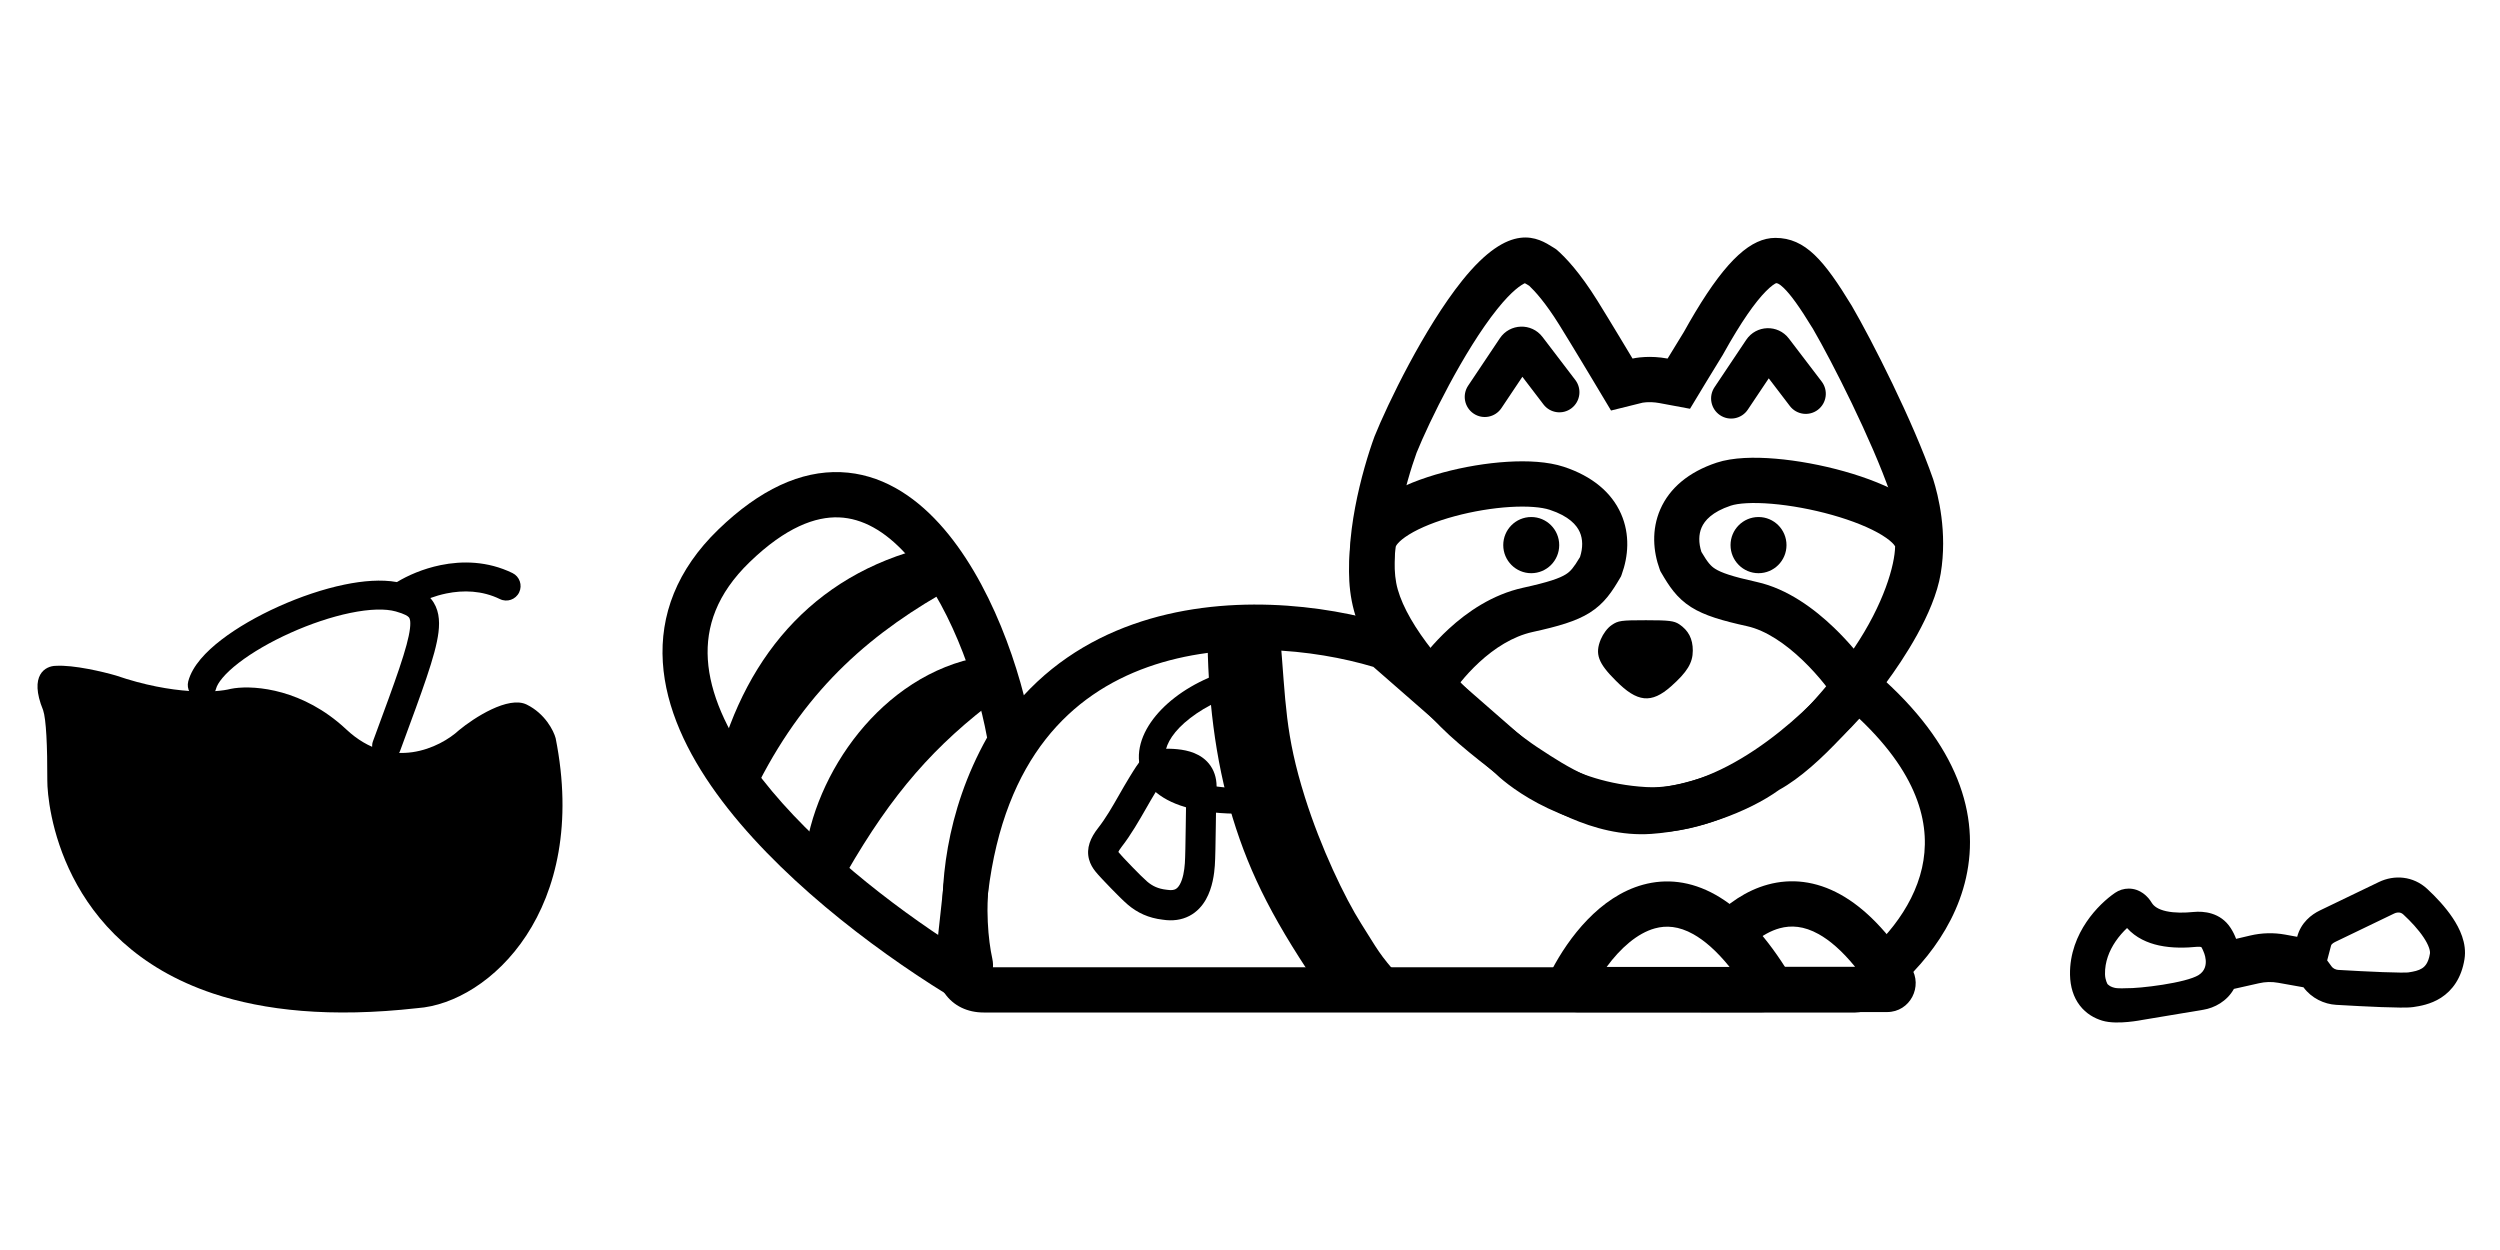 <?xml version="1.0" encoding="UTF-8" standalone="yes"?>
<svg width="1000" height="500" viewBox="0 0 1000 500" fill="none" xmlns="http://www.w3.org/2000/svg">
  <path fill-rule="evenodd" clip-rule="evenodd" d="M653.015 143.423C653.015 143.423 643.995 128.351 638.984 120.304C631.907 108.939 626.231 102.987 622.702 99.903C622.532 99.755 622.355 99.627 622.163 99.509C621.892 99.343 621.611 99.165 621.318 98.981C615.202 95.128 604.157 88.169 584.858 112.257C569.708 131.167 554.965 161.714 549.788 174.624C544.944 187.868 537.007 216.369 540.756 236.488C544.823 258.314 565.817 280.245 576.34 290.808C584.758 299.257 599.892 310.681 604.903 313.944C605.447 314.298 606.069 314.713 606.766 315.177C615.699 321.129 636.818 335.2 660.525 333.559C678.565 332.311 699.108 325.009 711.637 315.956C728.474 306.701 747.384 283.096 754.734 272.701C760.914 264.318 773.609 245.541 776.281 229.446C779.037 212.848 775.283 198.095 773.279 191.724C765.261 168.588 748.725 136.069 740.707 122.316C729.683 104.209 722.167 95.154 710.14 95.156C700.584 95.157 690.833 103.656 678.07 124.938C676.605 127.38 675.102 129.99 673.554 132.775C671.496 136.086 669.331 139.633 667.041 143.423C663.551 142.773 660.44 142.69 658.04 142.802C654.93 142.948 653.015 143.423 653.015 143.423ZM637.55 152.747L637.549 152.744L637.159 152.093C636.905 151.669 636.535 151.053 636.076 150.289C635.157 148.758 633.881 146.635 632.449 144.263C629.569 139.491 626.119 133.807 623.686 129.9C618.155 121.017 613.955 116.45 611.665 114.294C610.828 113.789 610.285 113.475 609.953 113.284C608.612 113.886 604.946 116.077 598.916 123.603C585.459 140.4 571.604 168.802 566.627 181.126C564.5 186.985 561.657 196.321 559.777 206.332C557.81 216.808 557.223 226.367 558.488 233.159C559.774 240.06 564.137 248.353 570.595 257.057C576.853 265.491 583.967 272.857 589.096 278.004C596.412 285.347 610.488 295.998 614.72 298.753C615.264 299.108 615.839 299.486 616.442 299.882C625.813 306.04 642.019 316.691 659.284 315.496C674.305 314.456 691.554 308.157 701.098 301.261L701.999 300.61L702.973 300.074C708.801 296.871 716.152 290.384 723.539 282.419C730.674 274.726 736.742 266.862 740.022 262.222L740.126 262.075L740.233 261.93C743.05 258.109 747.277 252.013 751.043 245.191C754.95 238.113 757.649 231.514 758.487 226.47C760.536 214.129 757.795 202.716 756.151 197.416C748.642 175.861 732.897 144.8 725.224 131.608C719.752 122.632 716.216 117.775 713.393 115.089C711.684 113.465 710.957 113.276 710.452 113.26C709.956 113.469 708.618 114.218 706.317 116.553C702.107 120.825 696.567 128.536 689.307 141.597L689.093 141.983L688.859 142.358C686.854 145.585 684.731 149.063 682.466 152.811L676.004 163.508L663.75 161.226C661.573 160.821 659.66 160.824 658.358 160.921C657.721 160.968 657.276 161.035 657.078 161.068C657.072 161.069 657.066 161.07 657.06 161.071L644.411 164.21L637.55 152.747ZM710.675 113.191C710.674 113.196 710.621 113.217 710.517 113.234C710.624 113.193 710.676 113.185 710.675 113.191ZM610.535 113.07C610.535 113.07 610.526 113.073 610.509 113.076C610.526 113.071 610.535 113.07 610.535 113.07ZM610.856 113.559C610.858 113.561 610.86 113.562 610.862 113.564ZM610.856 113.559C610.858 113.561 610.86 113.562 610.862 113.564Z" fill="black"/>
  <path fill-rule="evenodd" clip-rule="evenodd" d="M395.211 357.353L392.368 383.446C392.238 384.641 392.292 385.536 392.405 386.14C392.467 386.476 392.541 386.69 392.593 386.812C392.743 386.848 393.019 386.893 393.459 386.893H740.04C752.204 378.205 765.006 364.054 768.809 347.145C772.344 331.424 768.587 310.982 743.743 287.475C735.9 296.129 724.747 306.482 711.807 315.107C696.325 325.426 677.153 334.026 657.455 332.904C621.261 330.843 600.774 311.957 598.041 309.284L549.347 266.744C525.378 259.576 489.928 255.901 459.164 266.809C443.662 272.306 429.427 281.467 418.237 295.735C407.047 310.004 398.524 329.865 395.211 357.353ZM550.671 267.147C550.67 267.147 550.669 267.147 550.668 267.146ZM738.414 388.025C738.409 388.028 738.405 388.031 738.4 388.035L738.403 388.032C738.407 388.03 738.411 388.027 738.414 388.025ZM393.459 405C387.108 405 381.394 402.441 377.807 397.222C374.504 392.414 373.876 386.609 374.435 381.477L377.29 355.283L377.296 355.233C380.929 325.018 390.478 301.857 404.062 284.536C417.653 267.206 434.902 256.209 453.155 249.737C489.329 236.91 529.728 241.707 555.989 249.845C555.99 249.846 555.992 249.846 555.994 249.847C557.586 250.34 558.976 251.152 560.134 252.163C560.134 252.163 560.133 252.163 560.134 252.163L610.04 295.762L610.052 295.772C610.229 295.928 610.414 296.099 610.611 296.296C611.238 296.917 627.875 313.084 658.477 314.827C672.528 315.627 687.738 309.415 701.827 300.024C715.765 290.733 727.499 279.065 734.271 270.813L734.273 270.81C738.434 265.743 745.897 265.222 750.74 269.427L750.742 269.429C783.497 297.89 791.998 326.263 786.405 351.132C781.035 375.013 763.184 393.085 748.502 403.036C746.531 404.373 744.286 405 742.089 405H393.459Z" fill="black"/>
  <path d="M644.706 250.003C642.965 251.168 641.306 253.415 640.312 255.744C637.907 261.569 639.234 265.231 646.363 272.303C654.903 280.957 660.54 281.54 668.416 274.55C674.882 268.808 677.121 265.148 677.121 260.238C677.121 255.495 675.38 252.167 671.649 249.67C669.577 248.339 667.587 248.089 658.385 248.089C648.436 248.089 647.275 248.255 644.706 250.003Z" fill="black"/>
  <path fill-rule="evenodd" clip-rule="evenodd" d="M558.265 218.686C558.258 218.705 558.256 218.71 558.257 218.7C557.212 228.078 557.359 235.283 559.87 242.273C561.765 247.552 565.22 253.275 571.518 259.9C573.754 257.258 576.442 254.376 579.538 251.529C586.812 244.838 596.924 237.799 609.236 235.098C619.497 232.847 623.825 231.305 626.313 229.741C628.19 228.561 629.412 227.158 632.003 222.81C633.2 219.126 633.151 215.654 631.916 212.853C630.687 210.064 627.641 206.476 619.907 203.924L622.723 195.324L619.907 203.924C616.728 202.876 611.204 202.353 604.001 202.794C597.005 203.223 589.202 204.512 581.894 206.485C574.516 208.477 568.09 211.046 563.613 213.816C559.065 216.63 558.345 218.48 558.265 218.686ZM602.901 184.721C610.962 184.227 619.159 184.618 625.539 186.723L625.539 186.723C636.924 190.479 644.658 197.006 648.414 205.529C652.085 213.858 651.304 222.626 648.688 229.771L648.407 230.539L647.993 231.244C644.96 236.411 641.862 241.33 635.889 245.086C630.421 248.523 623.188 250.571 613.089 252.787L613.089 252.787C605.041 254.552 597.71 259.374 591.725 264.878C585.777 270.349 581.743 275.958 580.3 278.272L574.686 287.268L566.721 280.285C554.323 269.414 546.781 259.224 542.899 248.412C539.016 237.6 539.163 227.159 540.329 216.688C541.293 208.032 548.163 202.105 554.147 198.403C560.628 194.393 568.856 191.254 577.208 189C585.631 186.726 594.634 185.228 602.901 184.721Z" fill="black"/>
  <path fill-rule="evenodd" clip-rule="evenodd" d="M771.442 206.277C773.955 209.312 776.091 213.361 776.091 218.24C776.091 232.168 767.909 256.19 748.586 280.216L740.611 290.131L733.907 279.309C732.529 277.085 727.801 270.558 721.101 264.134C714.28 257.595 706.432 252.151 698.857 250.477C688.965 248.29 681.845 246.264 676.454 242.85C670.564 239.121 667.516 234.238 664.546 229.144L664.137 228.441L663.858 227.675C661.292 220.614 660.524 211.948 664.129 203.709C667.821 195.269 675.433 188.796 686.638 185.073C693.105 182.924 701.795 182.764 710.254 183.477C719.012 184.216 728.69 186.003 737.731 188.548C746.692 191.071 755.51 194.474 762.302 198.662C765.692 200.753 768.948 203.264 771.442 206.277ZM708.742 201.52C700.896 200.858 695.203 201.3 692.307 202.262L692.307 202.262C684.785 204.761 681.836 208.268 680.646 210.989C679.446 213.731 679.396 217.137 680.561 220.757C683.096 225.041 684.278 226.396 686.079 227.537C688.482 229.058 692.686 230.572 702.736 232.794C715.105 235.527 725.869 243.667 733.561 251.041C736.539 253.896 739.207 256.783 741.489 259.458C753.631 241.522 757.939 225.918 758.049 218.529C757.981 218.403 757.84 218.178 757.568 217.85C756.77 216.886 755.28 215.583 752.858 214.09C748.026 211.11 740.956 208.262 732.859 205.982C724.841 203.725 716.289 202.157 708.742 201.52ZM758.107 218.653C758.106 218.653 758.103 218.644 758.097 218.627C758.105 218.644 758.107 218.653 758.107 218.653Z" fill="black"/>
  <path d="M612.493 229.278C618.674 229.278 623.685 224.249 623.685 218.045C623.685 211.84 618.674 206.811 612.493 206.811C606.312 206.811 601.301 211.84 601.301 218.045C601.301 224.249 606.312 229.278 612.493 229.278Z" fill="black"/>
  <path d="M703.407 229.278C709.588 229.278 714.599 224.249 714.599 218.045C714.599 211.84 709.588 206.811 703.407 206.811C697.226 206.811 692.215 211.84 692.215 218.045C692.215 224.249 697.226 229.278 703.407 229.278Z" fill="black"/>
  <path fill-rule="evenodd" clip-rule="evenodd" d="M608.952 150.712L600.569 163.243C598.101 166.933 593.12 167.915 589.444 165.438C585.767 162.96 584.788 157.961 587.257 154.271L599.936 135.317C603.943 129.326 612.627 129.055 616.998 134.784C616.998 134.785 616.998 134.784 616.998 134.784L630.124 151.992C632.816 155.521 632.148 160.572 628.632 163.274C625.116 165.976 620.084 165.306 617.392 161.777L608.952 150.712Z" fill="black"/>
  <path fill-rule="evenodd" clip-rule="evenodd" d="M707.499 151.335L699.116 163.866C696.648 167.556 691.667 168.539 687.991 166.061C684.314 163.584 683.335 158.584 685.803 154.894L698.483 135.94C702.49 129.95 711.174 129.678 715.545 135.408C715.545 135.408 715.545 135.408 715.545 135.408L728.671 152.616C731.363 156.145 730.695 161.196 727.179 163.898C723.663 166.6 718.631 165.929 715.939 162.4L707.499 151.335Z" fill="black"/>
  <path fill-rule="evenodd" clip-rule="evenodd" d="M335.592 206.955C326.263 206.594 314.365 210.812 299.859 224.843L299.859 224.843C286.686 237.586 282.315 250.716 283.135 263.797C283.986 277.351 290.492 291.922 301.21 306.751C320.222 333.054 350.723 357.765 377.508 375.492C375.607 355.259 378.033 324.974 394.834 295.027C390.391 270.869 378.966 239.811 362.369 221.629C353.936 212.391 344.966 207.319 335.592 206.955ZM375.67 209.397C396.108 231.786 408.623 268.166 413.03 294.329L413.03 294.329C413.506 297.157 412.887 299.883 411.594 302.093C392.581 334.65 393.535 367.99 396.934 383.529L396.935 383.53C398.238 389.493 394.69 394.033 392.259 396.034C389.925 397.954 384.112 401.074 378.159 397.387C348.496 379.015 310.091 349.873 286.608 317.383C274.855 301.123 266.281 283.261 265.131 264.935C263.952 246.136 270.662 227.939 287.341 211.806C303.967 195.723 320.385 188.246 336.288 188.862C352.143 189.477 365.318 198.056 375.67 209.397Z" fill="black"/>
  <path fill-rule="evenodd" clip-rule="evenodd" d="M343.505 293.085C355.587 278.182 372.425 266.178 392.615 262.706L399.502 278.907C373.847 297.956 356.869 317.362 338.553 349.18L321.773 343.697C323.605 326.333 331.445 307.96 343.505 293.085Z" fill="black"/>
  <path fill-rule="evenodd" clip-rule="evenodd" d="M286.746 306.605C298.713 260.498 327.851 227.653 375.62 217.747L381.782 234.551C349.237 252.465 323.166 274.582 303.498 313.023L286.746 306.605Z" fill="black"/>
  <path d="M756.854 391.91C722.274 337.996 691.371 367.457 678.366 392.208C677.504 393.848 678.713 395.77 680.55 395.77H754.796C756.749 395.77 757.917 393.567 756.854 391.91Z" fill="white"/>
  <path fill-rule="evenodd" clip-rule="evenodd" d="M736.211 357.814C745.927 363.222 755.329 372.798 764.444 387.009C769.252 394.504 764.115 404.824 754.802 404.824H680.556C672.231 404.824 666.225 395.921 670.393 387.986L670.394 387.984C677.222 374.988 689.761 358.557 707.166 353.822C716.324 351.33 726.246 352.266 736.211 357.814ZM692.422 386.717H742.033C736.692 380.153 731.782 376.053 727.462 373.648C721.501 370.33 716.401 370.069 711.885 371.298C704.803 373.224 697.989 379.194 692.422 386.717Z" fill="black"/>
  <path d="M706.606 391.963C672.266 338.049 641.579 367.51 628.664 392.26C627.809 393.901 629.009 395.823 630.834 395.823H704.562C706.501 395.823 707.662 393.62 706.606 391.963Z" fill="white"/>
  <path fill-rule="evenodd" clip-rule="evenodd" d="M686.15 357.881C695.811 363.297 705.15 372.879 714.2 387.087C718.914 394.488 713.954 404.877 704.557 404.877H630.828C622.42 404.877 616.579 395.903 620.668 388.063L620.669 388.061C627.443 375.079 639.898 358.625 657.221 353.88C666.347 351.379 676.233 352.322 686.15 357.881ZM642.661 386.771H691.828C686.518 380.194 681.639 376.092 677.353 373.689C671.454 370.382 666.422 370.128 661.971 371.347C654.957 373.269 648.193 379.237 642.661 386.771Z" fill="black"/>
  <path fill-rule="evenodd" clip-rule="evenodd" d="M505.805 270.265C506.284 273.002 504.463 275.611 501.739 276.092C491.326 277.931 482.476 282.293 476.078 287.24C469.54 292.296 466.578 297.185 466.059 301.331C465.815 303.284 466.105 304.833 467.061 306.363C468.047 307.942 469.83 309.386 473.073 310.892C479.686 313.965 490.957 316.456 509.181 314.762C511.936 314.506 514.376 316.542 514.63 319.31C514.885 322.077 512.859 324.528 510.104 324.784C491.199 326.541 477.533 324.93 468.561 320.762C464.011 318.648 460.47 315.781 458.215 312.172C455.93 308.515 455.183 304.437 455.691 300.372C456.679 292.483 462.295 284.927 469.901 279.045C477.649 273.055 488.085 268.284 500.004 266.179C502.729 265.698 505.326 267.527 505.805 270.265Z" fill="black"/>
  <path fill-rule="evenodd" clip-rule="evenodd" d="M483 252.851L512 251V253.5C514.363 281.197 513.965 293.469 522 319C528.294 339 537.91 359.126 544.5 369.5C551.09 379.874 551.5 381.5 560 391L530 398.5C528.43 396.892 531.528 400.517 530 398.5C510 369.5 500.184 350.398 493.038 327.01C485.944 303.789 483.023 277.83 483 252.851Z" fill="black"/>
  <path fill-rule="evenodd" clip-rule="evenodd" d="M466.026 311.561C465.893 311.593 465.816 311.618 465.779 311.632C465.755 311.653 465.714 311.691 465.654 311.755C465.419 312.003 465.044 312.473 464.407 313.43C463.777 314.378 463.03 315.588 462.009 317.251C460.955 318.966 459.817 320.954 458.603 323.075C455.686 328.168 452.33 334.031 448.645 338.734C447.844 339.756 447.494 340.415 447.347 340.764C447.39 340.825 447.512 340.986 447.512 340.986C447.512 340.986 448.174 341.768 448.702 342.341C448.888 342.542 449.096 342.768 449.334 343.029C449.334 343.029 449.504 343.211 449.599 343.312L450.405 344.166C451.087 344.887 452.028 345.875 453.064 346.943C455.205 349.151 457.523 351.469 458.852 352.611C460.954 354.416 463.266 355.518 466.572 355.887L466.718 355.903L466.863 355.926C468.727 356.228 469.697 355.915 470.201 355.653C470.75 355.368 471.337 354.832 471.916 353.813C473.197 351.561 473.733 348.238 473.939 345.354C474.107 342.987 474.206 336.957 474.296 330.568C474.304 329.936 474.313 329.302 474.322 328.668C474.399 323.102 474.474 317.629 474.603 315.116L474.604 315.1L474.605 315.084C474.682 313.73 474.384 313.275 474.323 313.186C474.232 313.051 473.971 312.752 473.175 312.429C471.424 311.717 468.879 311.559 466.026 311.561ZM440.541 351.267L440.103 350.791C439.505 350.143 438.704 349.276 438.047 348.433C437.173 347.312 436.148 345.755 435.611 343.744C434.403 339.225 436.228 335.053 439.198 331.263C442.334 327.26 444.909 322.752 447.602 318.038C448.937 315.699 450.301 313.311 451.777 310.908C451.862 310.77 451.947 310.632 452.031 310.495C453.773 307.658 455.306 305.16 456.94 303.433C459.208 301.037 461.618 300.071 464.351 299.58L464.854 299.489L465.365 299.486C468.184 299.465 473.289 299.447 477.682 301.232C480.016 302.18 482.482 303.76 484.266 306.396C486.078 309.074 486.804 312.276 486.61 315.755C486.493 318.028 486.421 323.249 486.342 328.941C486.334 329.535 486.326 330.135 486.317 330.738C486.231 336.907 486.131 343.406 485.931 346.216C485.706 349.371 485.064 355.043 482.356 359.804C480.941 362.292 478.83 364.768 475.723 366.382C472.609 367.999 469.014 368.481 465.101 367.875C459.456 367.218 454.929 365.133 451.038 361.79C449.225 360.233 446.534 357.518 444.45 355.369C443.374 354.258 442.399 353.235 441.694 352.491C441.341 352.118 440.855 351.602 440.855 351.602L440.541 351.267ZM465.806 311.61C465.806 311.61 465.803 311.613 465.795 311.618C465.803 311.612 465.806 311.61 465.806 311.61Z" fill="black"/>
  <path d="M22.358 266.331C18.24 266.348 11.451 269.914 17.239 284.039C18.483 287.712 18.956 298.394 18.925 312.238C18.904 321.727 24.049 376.979 85.249 397.409C105.633 404.214 132.234 407.156 166.934 403.258C195.831 401.223 235.869 363.749 222.261 295.286C221.473 292.318 218.058 285.473 210.701 281.836C203.344 278.198 189.584 287.135 183.624 292.058C176.106 299.009 156.563 308.683 138.526 291.773C137.351 290.672 136.167 289.638 134.977 288.669C117.894 274.752 99.643 274.021 92.247 275.554C86.54 277.059 69.378 278.098 46.389 270.211C41.343 268.738 29.472 265.9 22.358 266.331Z" fill="black"/>
  <path fill-rule="evenodd" clip-rule="evenodd" d="M172.125 239.215C174.095 238.493 176.256 237.853 178.55 237.383C185.303 236 192.838 236.16 199.98 239.639C202.839 241.032 206.279 239.829 207.663 236.953C209.047 234.076 207.852 230.616 204.993 229.223C195 224.355 184.761 224.301 176.256 226.043C169.159 227.496 163.014 230.246 158.771 232.829C152.51 231.695 145.128 232.32 137.783 233.839C129.222 235.609 120.046 238.735 111.503 242.575C102.97 246.409 94.868 251.046 88.519 255.936C82.459 260.605 76.94 266.296 75.305 272.514C74.492 275.604 76.323 278.771 79.393 279.588C82.464 280.406 85.612 278.564 86.424 275.475C87.013 273.238 89.753 269.562 95.511 265.125C100.982 260.912 108.26 256.707 116.194 253.141C124.117 249.58 132.494 246.747 140.098 245.175C147.855 243.571 154.174 243.414 158.323 244.581C162.027 245.623 163.178 246.47 163.586 246.97C163.765 247.189 164.399 248.031 163.982 251.474C163.56 254.961 162.2 259.981 159.675 267.475C157.327 274.441 154.105 283.173 150.001 294.296C149.738 295.011 149.47 295.735 149.199 296.47C148.094 299.466 149.612 302.796 152.59 303.908C155.568 305.02 158.878 303.493 159.983 300.497C160.264 299.733 160.542 298.98 160.817 298.237C164.887 287.205 168.165 278.321 170.568 271.191C173.106 263.66 174.822 257.651 175.4 252.872C175.984 248.048 175.542 243.386 172.477 239.629C172.362 239.488 172.245 239.35 172.125 239.215Z" fill="black"/>
  <g filter="url(#filter0_i_225_1699)">
    <path fill-rule="evenodd" clip-rule="evenodd" d="M846.041 353.123C846.854 352.567 847.708 352.162 848.573 351.888C849.543 351.582 850.525 351.441 851.479 351.441C856.077 351.441 859.166 354.557 860.666 357.073C861.523 358.509 863.254 359.771 866.542 360.489C869.823 361.205 873.721 361.154 877.403 360.791C881.34 360.404 888.205 360.881 892.284 367.228C893.19 368.637 893.898 370.084 894.441 371.54L900.111 370.207C904.717 369.125 909.445 369.001 914.081 369.846L918.872 370.72C920.375 365.004 924.624 361.786 927.941 360.189L951.573 348.803C957.693 345.855 965.251 346.354 970.876 351.552C974.305 354.719 978.172 358.802 981.101 363.205C983.798 367.259 986.819 373.233 985.797 379.655C984.593 387.217 980.961 392.178 976.381 395.117C972.227 397.783 967.743 398.461 965.407 398.813L965.371 398.819C963.998 399.026 961.947 399.047 960.033 399.033C957.919 399.017 955.317 398.945 952.5 398.839C946.856 398.627 940.174 398.273 934.436 397.935C929.695 397.656 924.609 395.304 921.391 390.917L911.281 389.114L911.273 389.113C908.708 388.645 906.093 388.712 903.53 389.314L903.511 389.319L893.566 391.557C890.772 396.562 885.747 399.167 881.363 399.898L856.676 404.016C856.597 404.031 856.419 404.064 856.278 404.09C855.994 404.142 855.591 404.212 855.095 404.29C854.107 404.447 852.732 404.64 851.188 404.785C848.289 405.057 844.11 405.234 840.872 404.252C837.753 403.305 834.459 401.489 831.935 398.208C829.37 394.875 828.094 390.671 828.006 385.925C827.847 377.393 830.944 370.181 834.592 364.784C838.222 359.415 842.665 355.428 846.041 353.123ZM843.031 389.672C843.031 389.672 843.946 390.554 844.937 390.855C844.929 390.853 844.932 390.853 844.947 390.856C845.032 390.873 846.018 391.261 847.004 391.285C847.99 391.309 849.358 391.393 850.504 391.285C855.718 391.432 874.496 389.188 879.5 385.986M930.865 380.163L932.679 382.636C932.906 382.945 933.259 383.265 933.769 383.529C934.303 383.805 934.852 383.935 935.259 383.959C940.952 384.294 947.523 384.642 953.026 384.849C955.782 384.953 958.225 385.019 960.137 385.034C961.029 385.04 961.808 385.037 962.459 385.016C963.059 384.997 963.311 384.971 963.311 384.971L963.316 384.97C965.613 384.624 967.412 384.239 968.82 383.335C969.479 382.912 970.06 382.361 970.557 381.583C971.058 380.799 971.642 379.519 971.971 377.454C972.032 377.072 972.034 376.342 971.606 375.098C971.166 373.819 970.412 372.413 969.445 370.959C967.36 367.825 964.359 364.591 961.376 361.834C960.769 361.274 960.226 361.081 959.73 361.021C959.16 360.953 958.423 361.043 957.649 361.416L934.017 372.801C933.502 373.049 933.063 373.361 932.783 373.65C932.567 373.873 932.475 374.04 932.412 374.28L930.865 380.163ZM879.5 385.986C884.504 382.785 881.323 376.431 881.323 376.431C881.116 375.876 880.853 375.34 880.52 374.817C880.386 374.778 880.156 374.729 879.825 374.706C879.471 374.681 879.104 374.692 878.776 374.724C874.514 375.144 868.93 375.339 863.557 374.167C859.064 373.186 854.332 371.145 850.823 367.216C849.29 368.651 847.643 370.477 846.19 372.625C843.677 376.344 841.912 380.769 842.003 385.665C842.048 388.058 843.031 389.672 843.031 389.672" fill="black"/>
  </g>
  <defs>
    <filter id="filter0_i_225_1699" x="828" y="347" width="158" height="61.998" filterUnits="userSpaceOnUse" color-interpolation-filters="sRGB">
      <feFlood flood-opacity="0" result="BackgroundImageFix"/>
      <feBlend mode="normal" in="SourceGraphic" in2="BackgroundImageFix" result="shape"/>
      <feBlend mode="normal" in2="shape" result="effect1_innerShadow_225_1699"/>
      <feColorMatrix in="SourceAlpha" type="matrix" values="0 0 0 0 0 0 0 0 0 0 0 0 0 0 0 0 0 0 127 0" result="hardAlpha"/>
      <feColorMatrix type="matrix" values="0 0 0 0 0 0 0 0 0 0 0 0 0 0 0 0 0 0 0.02 0"/>
      <feOffset dy="4"/>
      <feGaussianBlur stdDeviation="2"/>
      <feComposite in2="hardAlpha" operator="arithmetic" k2="-1" k3="1"/>
    </filter>
  </defs>
</svg>